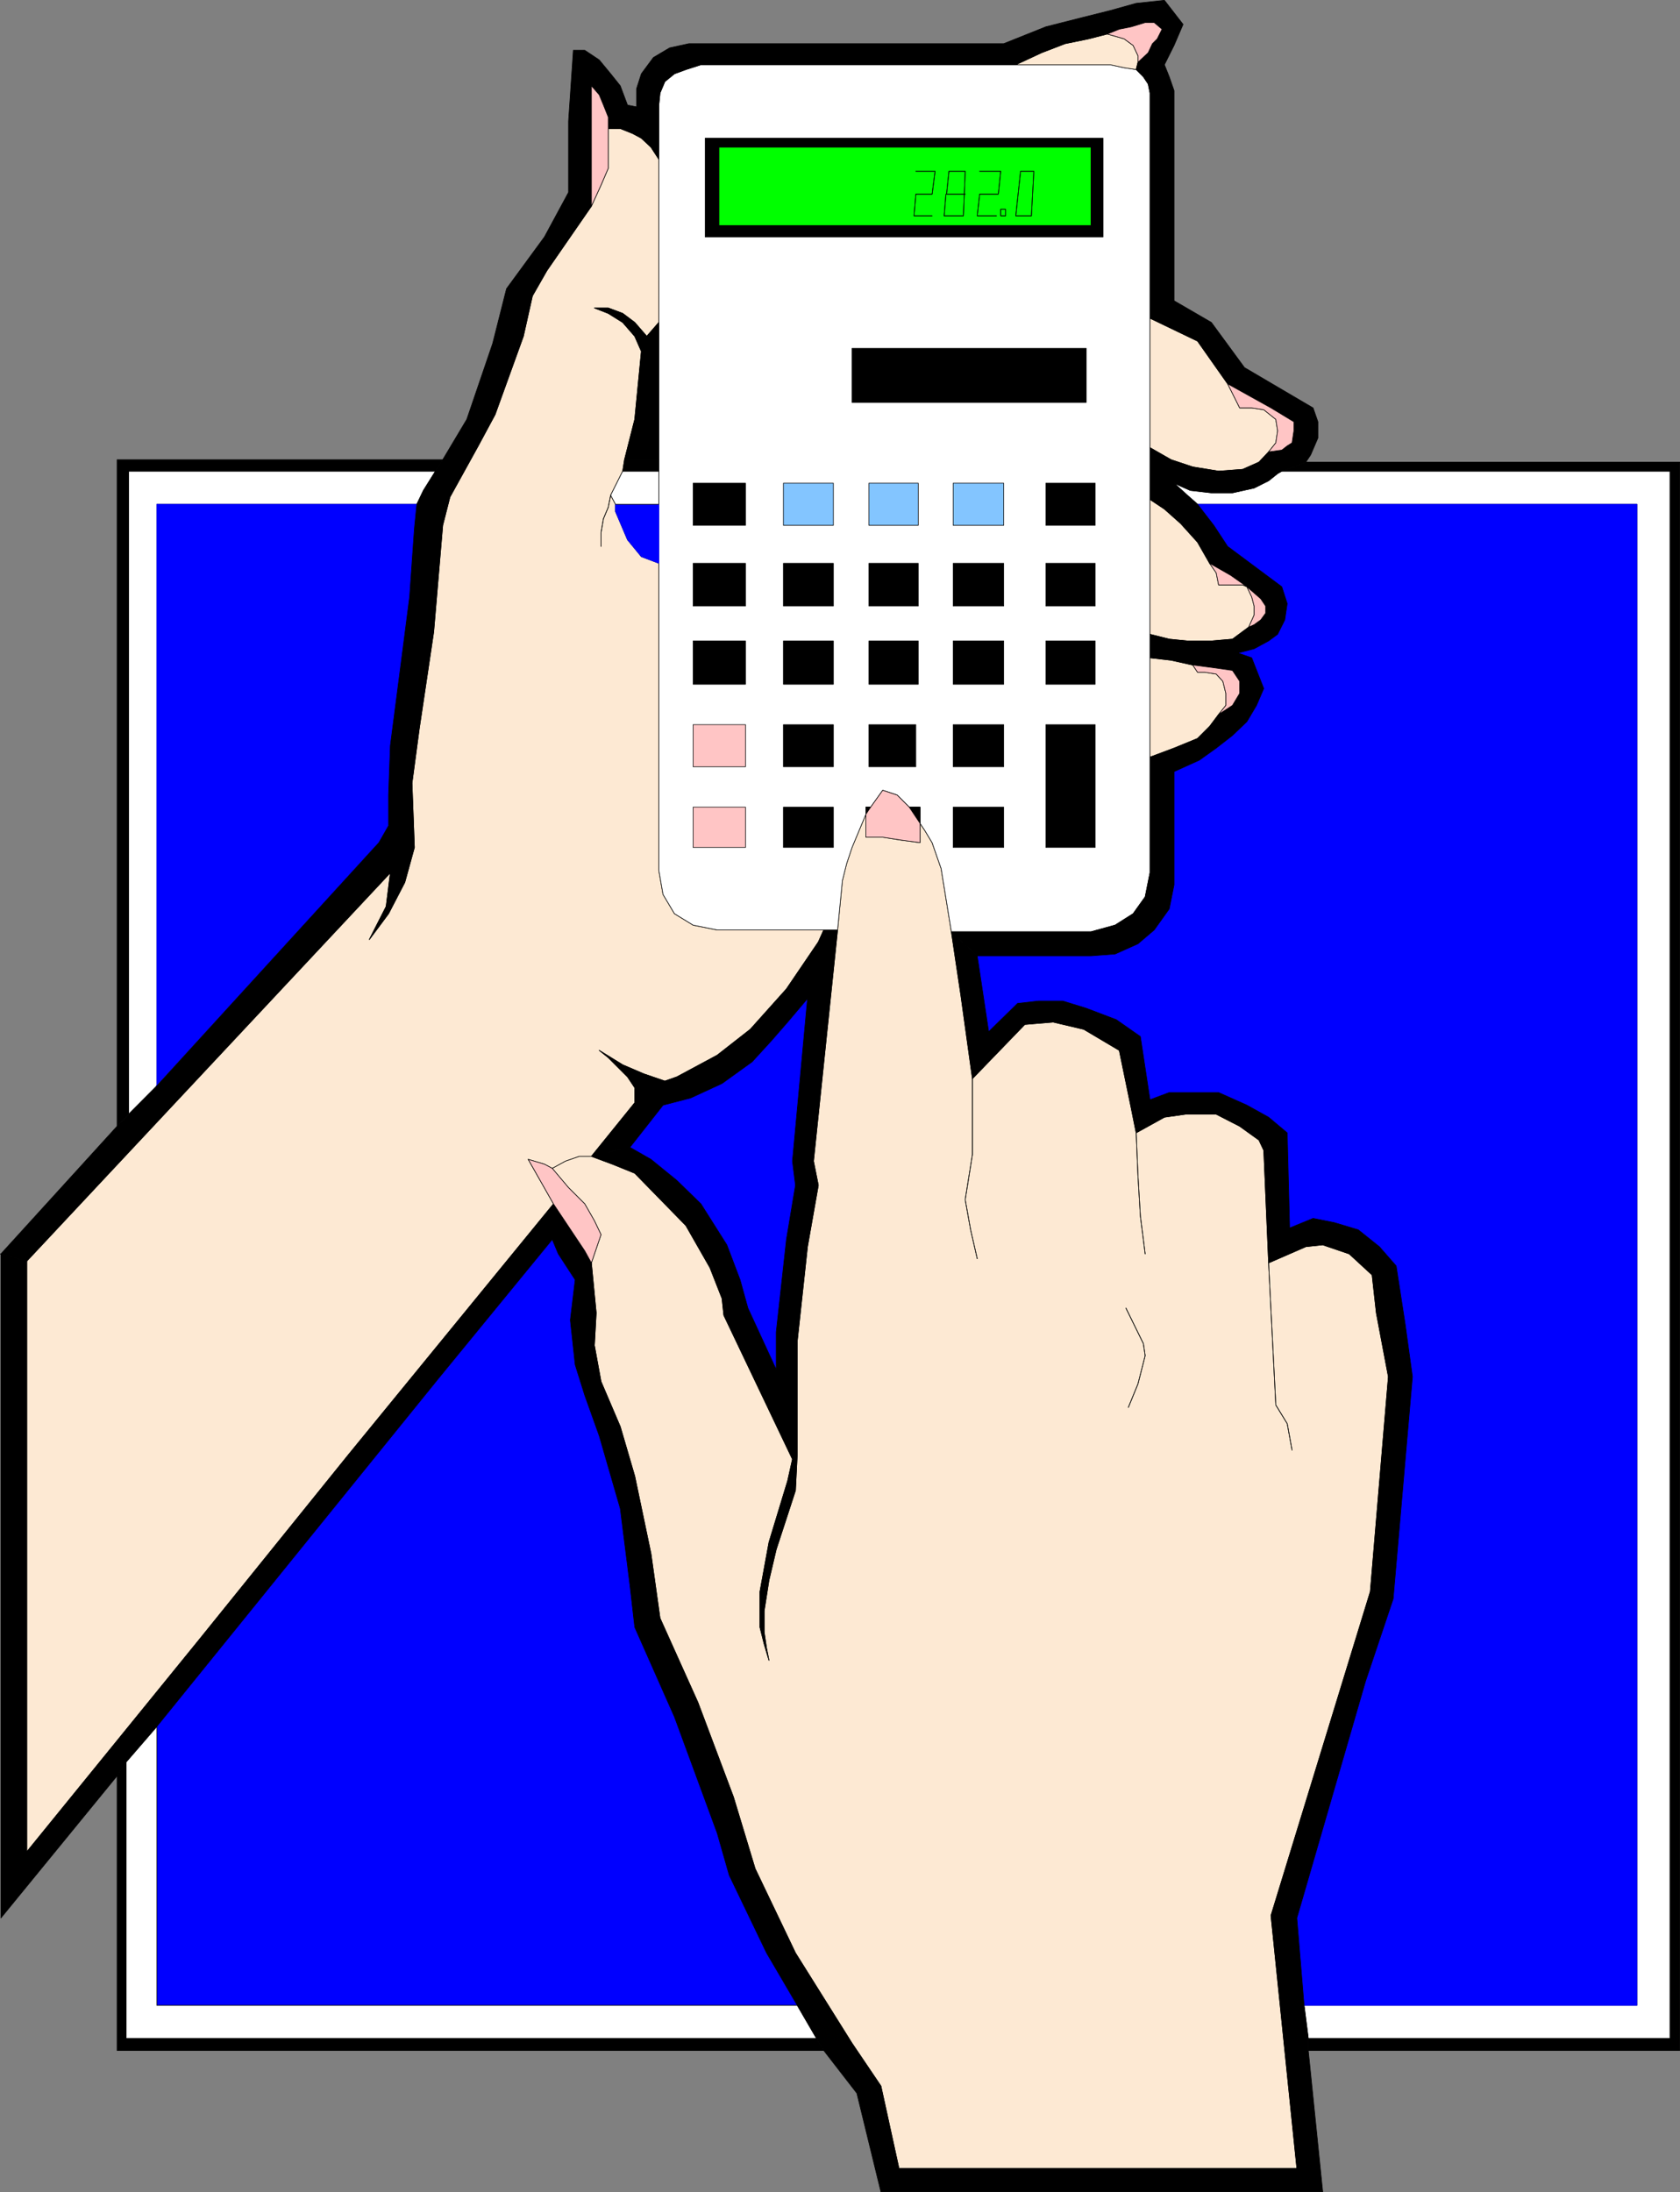 <?xml version="1.0" encoding="UTF-8" standalone="no"?>
<svg
   version="1.0"
   width="119.326mm"
   height="155.668mm"
   id="svg140"
   sodipodi:docname="Calculator 04.wmf"
   xmlns:inkscape="http://www.inkscape.org/namespaces/inkscape"
   xmlns:sodipodi="http://sodipodi.sourceforge.net/DTD/sodipodi-0.dtd"
   xmlns="http://www.w3.org/2000/svg"
   xmlns:svg="http://www.w3.org/2000/svg">
  <rect width="100%" height="100%" fill="#808080" stroke="none"/>
  <sodipodi:namedview
     id="namedview140"
     pagecolor="#ffffff"
     bordercolor="#000000"
     borderopacity="0.25"
     inkscape:showpageshadow="2"
     inkscape:pageopacity="0.0"
     inkscape:pagecheckerboard="0"
     inkscape:deskcolor="#d1d1d1"
     inkscape:document-units="mm" />
  <defs
     id="defs1">
    <pattern
       id="WMFhbasepattern"
       patternUnits="userSpaceOnUse"
       width="6"
       height="6"
       x="0"
       y="0" />
  </defs>
  <path
     style="fill:#fde9d3;fill-opacity:1;fill-rule:evenodd;stroke:none"
     d="m 158.761,310.336 11.634,-14.382 v -4.04 l -1.939,-2.909 -5.171,-5.171 -2.424,-1.939 6.302,3.878 5.656,2.424 5.656,1.939 3.232,-1.131 10.826,-5.817 8.887,-6.948 9.695,-10.827 8.564,-12.604 1.454,-3.232 h -28.601 l -6.464,-1.293 -5.009,-3.07 -3.07,-5.171 -1.131,-6.464 v -82.411 l -4.686,-1.778 -3.717,-4.525 -3.232,-7.595 v -1.939 l -1.293,-2.424 3.232,-6.464 0.485,-3.07 2.747,-10.827 1.777,-18.26 -1.777,-4.04 -3.232,-3.717 -3.878,-2.424 -3.717,-1.454 h 3.717 l 3.878,1.454 3.232,2.424 3.232,3.717 3.232,-3.717 V 42.741 l -2.101,-3.232 -2.585,-2.424 -2.424,-1.293 -3.232,-1.293 h -3.232 v 10.665 l -1.939,4.525 -2.585,5.656 -11.958,17.29 -3.878,6.787 -2.424,10.827 -7.595,21.007 -4.524,8.403 -7.595,13.735 -1.939,7.595 -2.424,28.602 -3.878,26.016 -1.939,14.543 0.646,17.29 -2.585,9.372 -4.363,8.403 -5.171,6.948 4.524,-8.888 1.131,-9.049 -97.6,104.226 v 158.521 l 46.376,-57.042 39.912,-49.447 55.102,-67.383 -6.787,-11.958 4.363,1.293 2.101,1.131 3.555,-1.939 3.717,-1.293 h 3.232 z"
     id="path1" />
  <path
     style="fill:none;stroke:#000000;stroke-width:0.162px;stroke-linecap:round;stroke-linejoin:round;stroke-miterlimit:4;stroke-dasharray:none;stroke-opacity:1"
     d="m 158.761,310.336 11.634,-14.382 v -4.04 l -1.939,-2.909 -5.171,-5.171 -2.424,-1.939 6.302,3.878 5.656,2.424 5.656,1.939 3.232,-1.131 10.826,-5.817 8.887,-6.948 9.695,-10.827 8.564,-12.604 1.454,-3.232 h -28.601 l -6.464,-1.293 -5.009,-3.07 -3.07,-5.171 -1.131,-6.464 v -82.411 l -4.686,-1.778 -3.717,-4.525 -3.232,-7.595 v -1.939 l -1.293,-2.424 3.232,-6.464 0.485,-3.07 2.747,-10.827 1.777,-18.26 -1.777,-4.04 -3.232,-3.717 -3.878,-2.424 -3.717,-1.454 h 3.717 l 3.878,1.454 3.232,2.424 3.232,3.717 3.232,-3.717 V 42.741 l -2.101,-3.232 -2.585,-2.424 -2.424,-1.293 -3.232,-1.293 h -3.232 v 10.665 l -1.939,4.525 -2.585,5.656 -11.958,17.29 -3.878,6.787 -2.424,10.827 -7.595,21.007 -4.524,8.403 -7.595,13.735 -1.939,7.595 -2.424,28.602 -3.878,26.016 -1.939,14.543 0.646,17.29 -2.585,9.372 -4.363,8.403 -5.171,6.948 4.524,-8.888 1.131,-9.049 -97.6,104.226 v 158.521 l 46.376,-57.042 39.912,-49.447 55.102,-67.383 -6.787,-11.958 4.363,1.293 2.101,1.131 3.555,-1.939 3.717,-1.293 h 3.232 v 0"
     id="path2" />
  <path
     style="fill:#ffffff;fill-opacity:1;fill-rule:evenodd;stroke:none"
     d="m 344.103,126.445 -1.131,0.646 -2.424,1.939 -3.878,1.939 -5.817,1.293 h -5.656 l -5.656,-0.646 -4.363,-1.939 3.555,3.232 2.747,2.424 H 439.44 V 538.179 H 350.082 l 1.131,8.888 h 97.115 V 126.445 Z"
     id="path3" />
  <path
     style="fill:none;stroke:#000000;stroke-width:0.162px;stroke-linecap:round;stroke-linejoin:round;stroke-miterlimit:4;stroke-dasharray:none;stroke-opacity:1"
     d="m 344.103,126.445 -1.131,0.646 -2.424,1.939 -3.878,1.939 -5.817,1.293 h -5.656 l -5.656,-0.646 -4.363,-1.939 3.555,3.232 2.747,2.424 H 439.44 V 538.179 H 350.082 l 1.131,8.888 h 97.115 V 126.445 H 344.103 v 0"
     id="path4" />
  <path
     style="fill:#0000ff;fill-opacity:1;fill-rule:evenodd;stroke:none"
     d="m 262.339,256.526 3.07,20.36 7.756,-7.595 5.656,-0.646 h 6.464 l 6.302,1.939 8.079,3.07 6.464,4.525 2.585,16.967 5.171,-1.939 h 13.25 l 7.595,3.393 5.817,3.232 5.009,4.201 0.646,25.531 6.302,-2.585 5.656,1.131 6.464,1.939 5.656,4.525 4.524,5.171 2.424,15.674 1.939,14.058 -5.171,59.627 -7.433,22.138 -18.421,63.505 1.939,23.431 h 89.359 V 135.333 H 321.481 l 4.363,5.656 3.717,5.656 14.543,10.827 1.454,4.525 -0.646,4.363 -1.939,3.878 -2.424,1.778 -3.878,2.101 -4.363,1.131 3.717,1.293 3.232,8.241 -1.939,4.525 -2.585,4.363 -3.878,3.717 -4.363,3.393 -4.524,3.232 -6.787,3.07 v 30.379 l -1.293,6.464 -4.04,5.656 -4.363,3.717 -6.14,2.747 -6.464,0.485 h -30.54 z"
     id="path5" />
  <path
     style="fill:none;stroke:#0000ff;stroke-width:0.162px;stroke-linecap:round;stroke-linejoin:round;stroke-miterlimit:4;stroke-dasharray:none;stroke-opacity:1"
     d="m 262.339,256.526 3.07,20.36 7.756,-7.595 5.656,-0.646 h 6.464 l 6.302,1.939 8.079,3.07 6.464,4.525 2.585,16.967 5.171,-1.939 h 13.25 l 7.595,3.393 5.817,3.232 5.009,4.201 0.646,25.531 6.302,-2.585 5.656,1.131 6.464,1.939 5.656,4.525 4.524,5.171 2.424,15.674 1.939,14.058 -5.171,59.627 -7.433,22.138 -18.421,63.505 1.939,23.431 h 89.359 V 135.333 H 321.481 l 4.363,5.656 3.717,5.656 14.543,10.827 1.454,4.525 -0.646,4.363 -1.939,3.878 -2.424,1.778 -3.878,2.101 -4.363,1.131 3.717,1.293 3.232,8.241 -1.939,4.525 -2.585,4.363 -3.878,3.717 -4.363,3.393 -4.524,3.232 -6.787,3.07 v 30.379 l -1.293,6.464 -4.04,5.656 -4.363,3.717 -6.14,2.747 -6.464,0.485 h -30.54 v 0"
     id="path6" />
  <path
     style="fill:#fde9d3;fill-opacity:1;fill-rule:evenodd;stroke:none"
     d="m 224.851,249.577 -6.464,62.051 1.293,6.464 -2.909,16.482 -2.747,25.37 v 30.541 l -0.485,9.534 -2.424,7.433 -2.747,8.403 -1.939,8.241 -1.293,8.241 v 5.656 l 0.646,4.363 0.646,3.232 -1.293,-4.363 -1.131,-4.525 v -9.534 l 2.424,-13.25 5.009,-16.482 1.293,-5.817 -18.421,-38.62 -0.485,-4.525 -3.232,-8.241 -3.232,-5.656 -3.232,-5.656 -13.735,-14.058 -5.979,-2.424 -5.656,-2.101 h -3.232 l -3.717,1.293 -3.555,1.939 4.363,5.171 4.363,4.363 2.585,4.525 1.777,3.717 -2.585,7.595 1.293,13.412 -0.485,8.726 1.777,9.695 5.171,12.119 3.878,13.25 4.363,20.845 2.424,17.29 10.18,22.623 9.534,25.37 5.817,19.229 10.826,22.623 15.189,24.239 7.756,11.473 4.848,22.138 h 106.81 l -6.948,-67.868 26.662,-86.936 4.848,-57.688 -3.232,-17.129 -1.131,-10.18 -6.14,-5.656 -7.11,-2.424 -4.524,0.485 -10.018,4.363 -1.293,-30.218 -1.293,-2.747 -5.171,-3.717 -6.302,-3.232 h -8.241 l -5.656,0.808 -7.595,4.201 -1.293,-6.464 -3.232,-15.674 -9.534,-5.656 -8.241,-1.939 -7.595,0.646 -14.058,14.543 -3.07,-22.138 -2.585,-17.29 -2.747,-16.967 -1.131,-3.232 -1.293,-3.717 -1.939,-3.232 -1.293,-1.939 v 5.171 l -4.848,-0.646 -5.171,-0.808 h -4.524 v -6.14 l -1.293,3.07 -2.424,5.817 -1.454,4.363 -1.131,4.525 -1.293,13.25 z"
     id="path7" />
  <path
     style="fill:none;stroke:#000000;stroke-width:0.162px;stroke-linecap:round;stroke-linejoin:round;stroke-miterlimit:4;stroke-dasharray:none;stroke-opacity:1"
     d="m 224.851,249.577 -6.464,62.051 1.293,6.464 -2.909,16.482 -2.747,25.37 v 30.541 l -0.485,9.534 -2.424,7.433 -2.747,8.403 -1.939,8.241 -1.293,8.241 v 5.656 l 0.646,4.363 0.646,3.232 -1.293,-4.363 -1.131,-4.525 v -9.534 l 2.424,-13.25 5.009,-16.482 1.293,-5.817 -18.421,-38.62 -0.485,-4.525 -3.232,-8.241 -3.232,-5.656 -3.232,-5.656 -13.735,-14.058 -5.979,-2.424 -5.656,-2.101 h -3.232 l -3.717,1.293 -3.555,1.939 4.363,5.171 4.363,4.363 2.585,4.525 1.777,3.717 -2.585,7.595 1.293,13.412 -0.485,8.726 1.777,9.695 5.171,12.119 3.878,13.25 4.363,20.845 2.424,17.29 10.18,22.623 9.534,25.37 5.817,19.229 10.826,22.623 15.189,24.239 7.756,11.473 4.848,22.138 h 106.81 l -6.948,-67.868 26.662,-86.936 4.848,-57.688 -3.232,-17.129 -1.131,-10.18 -6.14,-5.656 -7.11,-2.424 -4.524,0.485 -10.018,4.363 -1.293,-30.218 -1.293,-2.747 -5.171,-3.717 -6.302,-3.232 h -8.241 l -5.656,0.808 -7.595,4.201 -1.293,-6.464 -3.232,-15.674 -9.534,-5.656 -8.241,-1.939 -7.595,0.646 -14.058,14.543 -3.07,-22.138 -2.585,-17.29 -2.747,-16.967 -1.131,-3.232 -1.293,-3.717 -1.939,-3.232 -1.293,-1.939 v 5.171 l -4.848,-0.646 -5.171,-0.808 h -4.524 v -6.14 l -1.293,3.07 -2.424,5.817 -1.454,4.363 -1.131,4.525 -1.293,13.25 v 0"
     id="path8" />
  <path
     style="fill:#ffffff;fill-opacity:1;fill-rule:evenodd;stroke:none"
     d="m 224.851,249.577 1.293,-13.25 1.131,-4.525 1.454,-4.363 2.424,-5.817 1.293,-3.07 v -1.939 h 1.293 l 3.232,-4.525 3.878,1.293 3.232,3.232 h 2.909 v 4.363 l 1.293,1.939 1.939,3.232 1.293,3.717 1.131,3.232 2.747,16.967 h 37.489 l 6.464,-1.778 4.848,-3.07 3.232,-4.525 1.293,-6.464 V 24.966 l -0.485,-2.424 -1.293,-1.939 -1.939,-1.939 -3.232,-0.485 -3.717,-0.808 H 188.17 l -4.04,1.293 -3.07,1.131 -2.585,2.101 -1.293,3.07 -0.323,3.232 V 233.58 l 1.131,6.464 3.07,5.171 5.009,3.07 6.464,1.293 h 32.318 z"
     id="path9" />
  <path
     style="fill:none;stroke:#000000;stroke-width:0.162px;stroke-linecap:round;stroke-linejoin:round;stroke-miterlimit:4;stroke-dasharray:none;stroke-opacity:1"
     d="m 224.851,249.577 1.293,-13.25 1.131,-4.525 1.454,-4.363 2.424,-5.817 1.293,-3.07 v -1.939 h 1.293 l 3.232,-4.525 3.878,1.293 3.232,3.232 h 2.909 v 4.363 l 1.293,1.939 1.939,3.232 1.293,3.717 1.131,3.232 2.747,16.967 h 37.489 l 6.464,-1.778 4.848,-3.07 3.232,-4.525 1.293,-6.464 V 24.966 l -0.485,-2.424 -1.293,-1.939 -1.939,-1.939 -3.232,-0.485 -3.717,-0.808 H 188.17 l -4.04,1.293 -3.07,1.131 -2.585,2.101 -1.293,3.07 -0.323,3.232 V 233.58 l 1.131,6.464 3.07,5.171 5.009,3.07 6.464,1.293 h 32.318 v 0"
     id="path10" />
  <path
     style="fill:#0000ff;fill-opacity:1;fill-rule:evenodd;stroke:none"
     d="m 41.932,463.363 0.162,74.817 H 214.024 l -8.241,-14.058 -10.018,-20.845 -3.232,-11.311 -11.473,-31.187 -10.665,-24.077 -1.293,-11.311 -2.585,-20.522 -5.656,-19.553 -3.878,-10.827 -2.585,-8.241 -1.293,-11.958 1.293,-10.827 -4.524,-6.948 -1.616,-3.878 -30.702,37.489 -75.462,93.238 v 0 z"
     id="path11" />
  <path
     style="fill:none;stroke:#0000ff;stroke-width:0.162px;stroke-linecap:round;stroke-linejoin:round;stroke-miterlimit:4;stroke-dasharray:none;stroke-opacity:1"
     d="m 41.932,463.363 0.162,74.817 H 214.024 l -8.241,-14.058 -10.018,-20.845 -3.232,-11.311 -11.473,-31.187 -10.665,-24.077 -1.293,-11.311 -2.585,-20.522 -5.656,-19.553 -3.878,-10.827 -2.585,-8.241 -1.293,-11.958 1.293,-10.827 -4.524,-6.948 -1.616,-3.878 -30.702,37.489 -75.462,93.238 v 0"
     id="path12" />
  <path
     style="fill:#ffffff;fill-opacity:1;fill-rule:evenodd;stroke:none"
     d="m 219.195,547.067 -5.171,-8.888 H 42.094 v -74.817 l -8.241,9.534 v 74.17 H 219.195 Z"
     id="path13" />
  <path
     style="fill:none;stroke:#000000;stroke-width:0.162px;stroke-linecap:round;stroke-linejoin:round;stroke-miterlimit:4;stroke-dasharray:none;stroke-opacity:1"
     d="m 219.195,547.067 -5.171,-8.888 H 42.094 v -74.817 l -8.241,9.534 v 74.17 H 219.195 v 0"
     id="path14" />
  <path
     style="fill:#ffffff;fill-opacity:1;fill-rule:evenodd;stroke:none"
     d="m 34.499,299.024 7.595,-7.595 V 135.333 h 69.806 l 1.777,-3.717 3.232,-5.171 H 34.499 Z"
     id="path15" />
  <path
     style="fill:none;stroke:#000000;stroke-width:0.162px;stroke-linecap:round;stroke-linejoin:round;stroke-miterlimit:4;stroke-dasharray:none;stroke-opacity:1"
     d="m 34.499,299.024 7.595,-7.595 V 135.333 h 69.806 l 1.777,-3.717 3.232,-5.171 H 34.499 v 172.579 0"
     id="path16" />
  <path
     style="fill:#0000ff;fill-opacity:1;fill-rule:evenodd;stroke:none"
     d="m 41.932,291.43 59.788,-65.283 2.585,-4.525 v -8.241 l 0.485,-13.25 3.232,-24.885 1.939,-15.028 1.293,-18.421 0.646,-6.464 H 42.094 v 156.097 0 z"
     id="path17" />
  <path
     style="fill:none;stroke:#0000ff;stroke-width:0.162px;stroke-linecap:round;stroke-linejoin:round;stroke-miterlimit:4;stroke-dasharray:none;stroke-opacity:1"
     d="m 41.932,291.43 59.788,-65.283 2.585,-4.525 v -8.241 l 0.485,-13.25 3.232,-24.885 1.939,-15.028 1.293,-18.421 0.646,-6.464 H 42.094 v 156.097 0"
     id="path18" />
  <path
     style="fill:#0000ff;fill-opacity:1;fill-rule:evenodd;stroke:none"
     d="m 168.941,307.912 9.049,-11.311 7.433,-1.939 8.403,-3.878 8.079,-5.817 5.171,-5.656 4.363,-5.009 5.332,-6.302 -4.04,43.63 0.808,6.464 -2.424,14.543 -2.747,24.885 v 10.019 l -7.595,-16.482 -2.101,-7.595 -3.555,-9.372 -6.948,-10.988 -6.464,-6.302 -6.948,-5.656 -5.656,-3.232 v 0 z"
     id="path19" />
  <path
     style="fill:none;stroke:#0000ff;stroke-width:0.162px;stroke-linecap:round;stroke-linejoin:round;stroke-miterlimit:4;stroke-dasharray:none;stroke-opacity:1"
     d="m 168.941,307.912 9.049,-11.311 7.433,-1.939 8.403,-3.878 8.079,-5.817 5.171,-5.656 4.363,-5.009 5.332,-6.302 -4.04,43.63 0.808,6.464 -2.424,14.543 -2.747,24.885 v 10.019 l -7.595,-16.482 -2.101,-7.595 -3.555,-9.372 -6.948,-10.988 -6.464,-6.302 -6.948,-5.656 -5.656,-3.232 v 0"
     id="path20" />
  <path
     style="fill:#fde9d3;fill-opacity:1;fill-rule:evenodd;stroke:none"
     d="M 329.56,103.014 321.481,91.541 308.715,85.401 v 34.742 l 5.656,3.232 5.817,1.939 6.948,1.131 6.464,-0.485 4.363,-1.939 2.585,-2.747 1.939,-2.424 0.485,-3.232 -0.485,-3.07 -3.232,-2.585 -3.232,-0.485 h -3.232 l -3.232,-6.464 z"
     id="path21" />
  <path
     style="fill:none;stroke:#000000;stroke-width:0.162px;stroke-linecap:round;stroke-linejoin:round;stroke-miterlimit:4;stroke-dasharray:none;stroke-opacity:1"
     d="M 329.56,103.014 321.481,91.541 308.715,85.401 v 34.742 l 5.656,3.232 5.817,1.939 6.948,1.131 6.464,-0.485 4.363,-1.939 2.585,-2.747 1.939,-2.424 0.485,-3.232 -0.485,-3.07 -3.232,-2.585 -3.232,-0.485 h -3.232 l -3.232,-6.464 v 0"
     id="path22" />
  <path
     style="fill:#fde9d3;fill-opacity:1;fill-rule:evenodd;stroke:none"
     d="m 308.715,170.236 5.171,1.293 4.848,0.485 h 6.464 l 5.656,-0.485 4.363,-3.232 1.454,-3.232 v -2.424 l -0.646,-2.424 -1.293,-2.747 -1.131,-0.485 h -6.464 l -0.646,-3.232 -1.777,-2.585 -3.232,-5.656 -4.524,-5.009 -4.363,-3.878 -3.878,-2.585 z"
     id="path23" />
  <path
     style="fill:none;stroke:#000000;stroke-width:0.162px;stroke-linecap:round;stroke-linejoin:round;stroke-miterlimit:4;stroke-dasharray:none;stroke-opacity:1"
     d="m 308.715,170.236 5.171,1.293 4.848,0.485 h 6.464 l 5.656,-0.485 4.363,-3.232 1.454,-3.232 v -2.424 l -0.646,-2.424 -1.293,-2.747 -1.131,-0.485 h -6.464 l -0.646,-3.232 -1.777,-2.585 -3.232,-5.656 -4.524,-5.009 -4.363,-3.878 -3.878,-2.585 v 36.196 0"
     id="path24" />
  <path
     style="fill:#fde9d3;fill-opacity:1;fill-rule:evenodd;stroke:none"
     d="m 304.999,18.664 0.485,-1.939 v -1.778 l -1.293,-2.747 -2.424,-1.778 -4.524,-1.293 -5.009,1.293 -6.302,1.293 -6.302,2.424 -6.948,3.232 h 25.369 l 3.717,0.808 3.232,0.485 z"
     id="path25" />
  <path
     style="fill:none;stroke:#000000;stroke-width:0.162px;stroke-linecap:round;stroke-linejoin:round;stroke-miterlimit:4;stroke-dasharray:none;stroke-opacity:1"
     d="m 304.999,18.664 0.485,-1.939 v -1.778 l -1.293,-2.747 -2.424,-1.778 -4.524,-1.293 -5.009,1.293 -6.302,1.293 -6.302,2.424 -6.948,3.232 h 25.369 l 3.717,0.808 3.232,0.485 v 0"
     id="path26" />
  <path
     style="fill:#fde9d3;fill-opacity:1;fill-rule:evenodd;stroke:none"
     d="m 308.715,203.201 6.464,-2.424 6.302,-2.585 3.232,-3.232 2.424,-3.232 1.939,-2.424 v -3.232 l -0.808,-3.232 -1.777,-1.939 -3.07,-0.485 h -1.939 l -1.293,-1.939 -5.817,-1.293 -5.656,-0.646 v 26.663 z"
     id="path27" />
  <path
     style="fill:none;stroke:#000000;stroke-width:0.162px;stroke-linecap:round;stroke-linejoin:round;stroke-miterlimit:4;stroke-dasharray:none;stroke-opacity:1"
     d="m 308.715,203.201 6.464,-2.424 6.302,-2.585 3.232,-3.232 2.424,-3.232 1.939,-2.424 v -3.232 l -0.808,-3.232 -1.777,-1.939 -3.07,-0.485 h -1.939 l -1.293,-1.939 -5.817,-1.293 -5.656,-0.646 v 26.663 0"
     id="path28" />
  <path
     style="fill:#0000ff;fill-opacity:1;fill-rule:evenodd;stroke:none"
     d="m 176.859,151.168 v -15.836 h -11.634 v 1.939 l 3.232,7.595 3.717,4.525 z"
     id="path29" />
  <path
     style="fill:none;stroke:#0000ff;stroke-width:0.162px;stroke-linecap:round;stroke-linejoin:round;stroke-miterlimit:4;stroke-dasharray:none;stroke-opacity:1"
     d="m 176.859,151.168 v -15.836 h -11.634 v 1.939 l 3.232,7.595 3.717,4.525 4.686,1.778 v 0"
     id="path30" />
  <path
     style="fill:#ffffff;fill-opacity:1;fill-rule:evenodd;stroke:none"
     d="m 165.224,135.333 h 11.634 v -8.888 h -9.695 l -3.232,6.464 z"
     id="path31" />
  <path
     style="fill:none;stroke:#000000;stroke-width:0.162px;stroke-linecap:round;stroke-linejoin:round;stroke-miterlimit:4;stroke-dasharray:none;stroke-opacity:1"
     d="m 165.224,135.333 h 11.634 v -8.888 h -9.695 l -3.232,6.464 1.293,2.424 v 0"
     id="path32" />
  <path
     style="fill:#000000;fill-opacity:1;fill-rule:evenodd;stroke:none"
     d="m 350.567,124.021 -3.232,1.293 -3.232,1.131 h 104.225 v 420.622 h -97.115 v 3.232 h 99.7 V 124.021 H 350.567 Z"
     id="path33" />
  <path
     style="fill:none;stroke:#000000;stroke-width:0.162px;stroke-linecap:round;stroke-linejoin:round;stroke-miterlimit:4;stroke-dasharray:none;stroke-opacity:1"
     d="m 350.567,124.021 -3.232,1.293 -3.232,1.131 h 104.225 v 420.622 h -97.115 v 3.232 h 99.7 V 124.021 H 350.567 v 0"
     id="path34" />
  <path
     style="fill:#000000;fill-opacity:1;fill-rule:evenodd;stroke:none"
     d="m 221.134,550.299 8.887,11.473 6.464,26.501 h 118.606 l -3.878,-37.974 v -3.232 l -1.131,-8.888 -1.939,-23.431 18.421,-63.505 7.433,-22.138 5.171,-59.627 -1.939,-14.058 -2.424,-15.674 -4.524,-5.171 -5.656,-4.525 -6.464,-1.939 -5.656,-1.131 -6.302,2.585 -0.646,-25.531 -5.009,-4.201 -5.817,-3.232 -7.595,-3.393 h -13.25 l -5.171,1.939 -2.585,-16.967 -6.464,-4.525 -8.079,-3.07 -6.302,-1.939 h -6.464 l -5.656,0.646 -7.756,7.595 -3.07,-20.36 -6.948,-6.464 2.585,17.29 3.07,22.138 14.058,-14.543 7.595,-0.646 8.241,1.939 9.534,5.656 3.232,15.674 1.293,6.464 7.595,-4.201 5.656,-0.808 h 8.241 l 6.302,3.232 5.171,3.717 1.293,2.747 1.293,30.218 10.018,-4.363 4.524,-0.485 7.11,2.424 6.14,5.656 1.131,10.18 3.232,17.129 -4.848,57.688 -26.662,86.936 6.948,67.868 H 241.333 l -4.848,-22.138 -7.756,-11.473 -15.189,-24.239 -10.826,-22.623 -5.817,-19.229 -9.534,-25.37 -10.18,-22.623 -2.424,-17.29 -4.363,-20.845 -3.878,-13.25 -5.171,-12.119 -1.777,-9.695 0.485,-8.726 -1.293,-13.412 -1.777,-3.232 -8.403,-12.604 -55.102,67.383 -39.912,49.447 -46.376,57.042 V 338.453 L 0.242,336.514 v 178.235 L 31.429,476.613 l 2.424,-3.717 8.241,-9.534 75.462,-93.238 30.702,-37.489 1.616,3.878 4.524,6.948 -1.293,10.827 1.293,11.958 2.585,8.241 3.878,10.827 5.656,19.553 2.585,20.522 1.293,11.311 10.665,24.077 11.473,31.187 3.232,11.311 10.018,20.845 8.241,14.058 5.171,8.888 1.939,3.232 z"
     id="path35" />
  <path
     style="fill:none;stroke:#000000;stroke-width:0.162px;stroke-linecap:round;stroke-linejoin:round;stroke-miterlimit:4;stroke-dasharray:none;stroke-opacity:1"
     d="m 221.134,550.299 8.887,11.473 6.464,26.501 h 118.606 l -3.878,-37.974 v -3.232 l -1.131,-8.888 -1.939,-23.431 18.421,-63.505 7.433,-22.138 5.171,-59.627 -1.939,-14.058 -2.424,-15.674 -4.524,-5.171 -5.656,-4.525 -6.464,-1.939 -5.656,-1.131 -6.302,2.585 -0.646,-25.531 -5.009,-4.201 -5.817,-3.232 -7.595,-3.393 h -13.25 l -5.171,1.939 -2.585,-16.967 -6.464,-4.525 -8.079,-3.07 -6.302,-1.939 h -6.464 l -5.656,0.646 -7.756,7.595 -3.07,-20.36 -6.948,-6.464 2.585,17.29 3.07,22.138 14.058,-14.543 7.595,-0.646 8.241,1.939 9.534,5.656 3.232,15.674 1.293,6.464 7.595,-4.201 5.656,-0.808 h 8.241 l 6.302,3.232 5.171,3.717 1.293,2.747 1.293,30.218 10.018,-4.363 4.524,-0.485 7.11,2.424 6.14,5.656 1.131,10.18 3.232,17.129 -4.848,57.688 -26.662,86.936 6.948,67.868 H 241.333 l -4.848,-22.138 -7.756,-11.473 -15.189,-24.239 -10.826,-22.623 -5.817,-19.229 -9.534,-25.37 -10.18,-22.623 -2.424,-17.29 -4.363,-20.845 -3.878,-13.25 -5.171,-12.119 -1.777,-9.695 0.485,-8.726 -1.293,-13.412 -1.777,-3.232 -8.403,-12.604 -55.102,67.383 -39.912,49.447 -46.376,57.042 V 338.453 L 0.242,336.514 v 178.235 L 31.429,476.613 l 2.424,-3.717 8.241,-9.534 75.462,-93.238 30.702,-37.489 1.616,3.878 4.524,6.948 -1.293,10.827 1.293,11.958 2.585,8.241 3.878,10.827 5.656,19.553 2.585,20.522 1.293,11.311 10.665,24.077 11.473,31.187 3.232,11.311 10.018,20.845 8.241,14.058 5.171,8.888 1.939,3.232 v 0"
     id="path36" />
  <path
     style="fill:#000000;fill-opacity:1;fill-rule:evenodd;stroke:none"
     d="m 0.081,336.514 7.11,1.939 97.6,-104.226 -1.131,9.049 -4.524,8.888 5.171,-6.948 4.363,-8.403 2.585,-9.372 -0.646,-17.29 1.939,-14.543 3.878,-26.016 2.424,-28.602 1.939,-7.595 7.595,-13.735 4.524,-8.403 7.595,-21.007 2.424,-10.827 3.878,-6.787 11.958,-17.29 V 23.027 l 2.101,2.424 1.131,2.747 1.293,3.232 v 3.07 h 3.232 l 3.232,1.293 2.424,1.293 2.585,2.424 2.101,3.232 v -14.543 l 0.323,-3.232 1.293,-3.07 2.585,-2.101 3.07,-1.131 4.04,-1.293 h 84.511 l 6.948,-3.232 6.302,-2.424 6.302,-1.293 5.009,-1.293 3.232,-1.293 3.232,-0.646 3.717,-1.131 h 2.424 l 2.101,1.778 -1.293,2.585 -1.293,1.293 -1.131,2.424 -2.747,2.585 -0.485,1.939 1.939,1.939 1.293,1.939 0.485,2.424 v 60.435 l 12.765,6.14 8.079,11.473 11.634,6.464 6.14,3.717 v 2.424 l -0.485,3.232 -1.293,0.808 -1.454,1.131 -3.555,0.485 -2.585,2.747 -4.363,1.939 -6.464,0.485 -6.948,-1.131 -5.817,-1.939 -5.656,-3.232 v 13.897 l 3.878,2.585 4.363,3.878 4.524,5.009 3.232,5.656 5.656,3.232 4.363,3.07 3.717,3.232 1.293,1.939 v 1.939 l -1.293,1.778 -1.777,1.293 -1.454,0.646 -4.363,3.232 -5.656,0.485 h -6.464 l -4.848,-0.485 -5.171,-1.293 v 6.302 l 5.656,0.646 5.817,1.293 5.009,0.646 5.656,0.808 1.939,2.909 v 3.232 l -1.939,3.232 -3.717,2.424 -2.424,3.232 -3.232,3.232 -6.302,2.585 -6.464,2.424 v 31.025 l -1.293,6.464 -3.232,4.525 -4.848,3.07 -6.464,1.778 h -37.489 l 6.948,6.464 h 30.54 l 6.464,-0.485 6.14,-2.747 4.363,-3.717 4.04,-5.656 1.293,-6.464 v -30.379 l 6.787,-3.07 4.524,-3.232 4.363,-3.393 3.878,-3.717 2.585,-4.363 1.939,-4.525 -3.232,-8.241 -3.717,-1.293 4.363,-1.131 3.878,-2.101 2.424,-1.778 1.939,-3.878 0.646,-4.363 -1.454,-4.525 -14.543,-10.827 -3.717,-5.656 -4.363,-5.656 -2.747,-2.424 -3.555,-3.232 4.363,1.939 5.656,0.646 h 5.656 l 5.817,-1.293 3.878,-1.939 2.424,-1.939 1.131,-0.646 3.232,-1.131 3.232,-1.293 1.293,-1.939 1.939,-4.525 v -4.363 l -1.293,-3.717 -18.421,-10.827 -8.887,-12.119 -10.018,-5.817 v -56.395 l -1.293,-3.717 -1.293,-3.232 2.585,-5.171 2.424,-5.656 -5.009,-6.464 -7.595,0.808 -6.948,1.939 -7.11,1.778 -10.18,2.585 -11.311,4.525 h -84.511 l -5.171,1.131 -4.363,2.585 -3.232,4.363 -1.293,4.04 v 4.848 l -2.424,-0.485 -1.939,-5.171 -2.585,-3.232 -3.07,-3.717 -3.878,-2.585 h -3.07 l -1.293,19.068 v 19.068 l -6.464,11.958 -10.18,13.897 -3.717,14.705 -6.948,20.36 -6.464,10.827 -1.939,3.07 -3.232,5.171 -1.777,3.717 -0.646,6.464 -1.293,18.421 -1.939,15.028 -3.232,24.885 -0.485,13.25 v 8.241 l -2.585,4.525 L 42.094,291.43 31.429,302.256 0.242,336.514 v 0 z"
     id="path37" />
  <path
     style="fill:none;stroke:#000000;stroke-width:0.162px;stroke-linecap:round;stroke-linejoin:round;stroke-miterlimit:4;stroke-dasharray:none;stroke-opacity:1"
     d="m 0.081,336.514 7.11,1.939 97.6,-104.226 -1.131,9.049 -4.524,8.888 5.171,-6.948 4.363,-8.403 2.585,-9.372 -0.646,-17.29 1.939,-14.543 3.878,-26.016 2.424,-28.602 1.939,-7.595 7.595,-13.735 4.524,-8.403 7.595,-21.007 2.424,-10.827 3.878,-6.787 11.958,-17.29 V 23.027 l 2.101,2.424 1.131,2.747 1.293,3.232 v 3.07 h 3.232 l 3.232,1.293 2.424,1.293 2.585,2.424 2.101,3.232 v -14.543 l 0.323,-3.232 1.293,-3.07 2.585,-2.101 3.07,-1.131 4.04,-1.293 h 84.511 l 6.948,-3.232 6.302,-2.424 6.302,-1.293 5.009,-1.293 3.232,-1.293 3.232,-0.646 3.717,-1.131 h 2.424 l 2.101,1.778 -1.293,2.585 -1.293,1.293 -1.131,2.424 -2.747,2.585 -0.485,1.939 1.939,1.939 1.293,1.939 0.485,2.424 v 60.435 l 12.765,6.14 8.079,11.473 11.634,6.464 6.14,3.717 v 2.424 l -0.485,3.232 -1.293,0.808 -1.454,1.131 -3.555,0.485 -2.585,2.747 -4.363,1.939 -6.464,0.485 -6.948,-1.131 -5.817,-1.939 -5.656,-3.232 v 13.897 l 3.878,2.585 4.363,3.878 4.524,5.009 3.232,5.656 5.656,3.232 4.363,3.07 3.717,3.232 1.293,1.939 v 1.939 l -1.293,1.778 -1.777,1.293 -1.454,0.646 -4.363,3.232 -5.656,0.485 h -6.464 l -4.848,-0.485 -5.171,-1.293 v 6.302 l 5.656,0.646 5.817,1.293 5.009,0.646 5.656,0.808 1.939,2.909 v 3.232 l -1.939,3.232 -3.717,2.424 -2.424,3.232 -3.232,3.232 -6.302,2.585 -6.464,2.424 v 31.025 l -1.293,6.464 -3.232,4.525 -4.848,3.07 -6.464,1.778 h -37.489 l 6.948,6.464 h 30.54 l 6.464,-0.485 6.14,-2.747 4.363,-3.717 4.04,-5.656 1.293,-6.464 v -30.379 l 6.787,-3.07 4.524,-3.232 4.363,-3.393 3.878,-3.717 2.585,-4.363 1.939,-4.525 -3.232,-8.241 -3.717,-1.293 4.363,-1.131 3.878,-2.101 2.424,-1.778 1.939,-3.878 0.646,-4.363 -1.454,-4.525 -14.543,-10.827 -3.717,-5.656 -4.363,-5.656 -2.747,-2.424 -3.555,-3.232 4.363,1.939 5.656,0.646 h 5.656 l 5.817,-1.293 3.878,-1.939 2.424,-1.939 1.131,-0.646 3.232,-1.131 3.232,-1.293 1.293,-1.939 1.939,-4.525 v -4.363 l -1.293,-3.717 -18.421,-10.827 -8.887,-12.119 -10.018,-5.817 v -56.395 l -1.293,-3.717 -1.293,-3.232 2.585,-5.171 2.424,-5.656 -5.009,-6.464 -7.595,0.808 -6.948,1.939 -7.11,1.778 -10.18,2.585 -11.311,4.525 h -84.511 l -5.171,1.131 -4.363,2.585 -3.232,4.363 -1.293,4.04 v 4.848 l -2.424,-0.485 -1.939,-5.171 -2.585,-3.232 -3.07,-3.717 -3.878,-2.585 h -3.07 l -1.293,19.068 v 19.068 l -6.464,11.958 -10.18,13.897 -3.717,14.705 -6.948,20.36 -6.464,10.827 -1.939,3.07 -3.232,5.171 -1.777,3.717 -0.646,6.464 -1.293,18.421 -1.939,15.028 -3.232,24.885 -0.485,13.25 v 8.241 l -2.585,4.525 L 42.094,291.43 31.429,302.256 0.242,336.514 v 0"
     id="path38" />
  <path
     style="fill:#000000;fill-opacity:1;fill-rule:evenodd;stroke:none"
     d="m 221.134,249.577 -1.454,3.232 -8.564,12.604 -9.695,10.827 -8.887,6.948 -10.826,5.817 -3.232,1.131 -5.656,-1.939 -5.656,-2.424 -6.302,-3.878 2.424,1.939 5.171,5.171 1.939,2.909 v 4.04 l -11.634,14.382 10.342,-2.424 8.887,-11.311 7.433,-1.939 8.403,-3.878 8.079,-5.817 5.171,-5.656 4.363,-5.009 5.332,-6.302 -4.04,43.63 0.808,6.464 -2.424,14.543 -2.747,24.885 v 10.019 l -7.595,-16.482 -2.101,-7.595 -3.555,-9.372 -6.948,-10.988 -6.464,-6.302 -6.948,-5.656 -5.656,-3.232 -10.342,2.424 5.656,2.101 5.979,2.424 13.735,14.058 3.232,5.656 3.232,5.656 3.232,8.241 0.485,4.525 18.421,38.62 -1.293,5.817 -5.009,16.482 -2.424,13.25 v 9.534 l 1.131,4.525 1.293,4.363 -0.646,-3.232 -0.646,-4.363 v -5.656 l 1.293,-8.241 1.939,-8.241 2.747,-8.403 2.424,-7.433 0.485,-9.534 v -30.541 l 2.747,-25.37 2.909,-16.482 -1.293,-6.464 6.464,-62.051 h -3.717 z"
     id="path39" />
  <path
     style="fill:none;stroke:#000000;stroke-width:0.162px;stroke-linecap:round;stroke-linejoin:round;stroke-miterlimit:4;stroke-dasharray:none;stroke-opacity:1"
     d="m 221.134,249.577 -1.454,3.232 -8.564,12.604 -9.695,10.827 -8.887,6.948 -10.826,5.817 -3.232,1.131 -5.656,-1.939 -5.656,-2.424 -6.302,-3.878 2.424,1.939 5.171,5.171 1.939,2.909 v 4.04 l -11.634,14.382 10.342,-2.424 8.887,-11.311 7.433,-1.939 8.403,-3.878 8.079,-5.817 5.171,-5.656 4.363,-5.009 5.332,-6.302 -4.04,43.63 0.808,6.464 -2.424,14.543 -2.747,24.885 v 10.019 l -7.595,-16.482 -2.101,-7.595 -3.555,-9.372 -6.948,-10.988 -6.464,-6.302 -6.948,-5.656 -5.656,-3.232 -10.342,2.424 5.656,2.101 5.979,2.424 13.735,14.058 3.232,5.656 3.232,5.656 3.232,8.241 0.485,4.525 18.421,38.62 -1.293,5.817 -5.009,16.482 -2.424,13.25 v 9.534 l 1.131,4.525 1.293,4.363 -0.646,-3.232 -0.646,-4.363 v -5.656 l 1.293,-8.241 1.939,-8.241 2.747,-8.403 2.424,-7.433 0.485,-9.534 v -30.541 l 2.747,-25.37 2.909,-16.482 -1.293,-6.464 6.464,-62.051 h -3.717 v 0"
     id="path40" />
  <path
     style="fill:#000000;fill-opacity:1;fill-rule:evenodd;stroke:none"
     d="m 221.134,550.299 -1.939,-3.232 H 33.853 V 472.896 L 31.429,476.613 v 73.686 h 189.705 z"
     id="path41" />
  <path
     style="fill:none;stroke:#000000;stroke-width:0.162px;stroke-linecap:round;stroke-linejoin:round;stroke-miterlimit:4;stroke-dasharray:none;stroke-opacity:1"
     d="m 221.134,550.299 -1.939,-3.232 H 33.853 V 472.896 L 31.429,476.613 v 73.686 h 189.705 v 0"
     id="path42" />
  <path
     style="fill:#000000;fill-opacity:1;fill-rule:evenodd;stroke:none"
     d="m 31.429,302.256 3.07,-3.232 V 126.445 h 82.41 l 1.939,-3.07 H 31.429 v 178.881 z"
     id="path43" />
  <path
     style="fill:none;stroke:#000000;stroke-width:0.162px;stroke-linecap:round;stroke-linejoin:round;stroke-miterlimit:4;stroke-dasharray:none;stroke-opacity:1"
     d="m 31.429,302.256 3.07,-3.232 V 126.445 h 82.41 l 1.939,-3.07 H 31.429 v 178.881 0"
     id="path44" />
  <path
     style="fill:#000000;fill-opacity:1;fill-rule:evenodd;stroke:none"
     d="M 296.111,63.586 V 37.085 H 189.301 l 3.717,2.424 h 99.862 V 60.516 H 193.018 V 39.509 l -3.717,-2.424 v 26.501 z"
     id="path45" />
  <path
     style="fill:none;stroke:#000000;stroke-width:0.162px;stroke-linecap:round;stroke-linejoin:round;stroke-miterlimit:4;stroke-dasharray:none;stroke-opacity:1"
     d="M 296.111,63.586 V 37.085 H 189.301 l 3.717,2.424 h 99.862 V 60.516 H 193.018 V 39.509 l -3.717,-2.424 v 26.501 h 106.81 v 0"
     id="path46" />
  <path
     style="fill:#000000;fill-opacity:1;fill-rule:evenodd;stroke:none"
     d="m 291.587,93.48 h -62.858 v 14.543 h 62.858 v -14.543 z"
     id="path47" />
  <path
     style="fill:none;stroke:#000000;stroke-width:0.162px;stroke-linecap:round;stroke-linejoin:round;stroke-miterlimit:4;stroke-dasharray:none;stroke-opacity:1"
     d="m 291.587,93.48 h -62.858 v 14.543 h 62.858 v -14.543 0"
     id="path48" />
  <path
     style="fill:#000000;fill-opacity:1;fill-rule:evenodd;stroke:none"
     d="m 176.859,86.532 -3.232,3.717 -3.232,-3.717 -3.232,-2.424 -3.878,-1.454 h -3.717 l 3.717,1.454 3.878,2.424 3.232,3.717 1.777,4.04 -1.777,18.26 -2.747,10.827 h 9.211 V 86.532 Z"
     id="path49" />
  <path
     style="fill:none;stroke:#000000;stroke-width:0.162px;stroke-linecap:round;stroke-linejoin:round;stroke-miterlimit:4;stroke-dasharray:none;stroke-opacity:1"
     d="m 176.859,86.532 -3.232,3.717 -3.232,-3.717 -3.232,-2.424 -3.878,-1.454 h -3.717 l 3.717,1.454 3.878,2.424 3.232,3.717 1.777,4.04 -1.777,18.26 -2.747,10.827 h 9.211 v -36.843 0"
     id="path50" />
  <path
     style="fill:#000000;fill-opacity:1;fill-rule:evenodd;stroke:none"
     d="m 280.76,227.44 h 13.25 v -32.965 h -13.25 z"
     id="path51" />
  <path
     style="fill:none;stroke:#000000;stroke-width:0.162px;stroke-linecap:round;stroke-linejoin:round;stroke-miterlimit:4;stroke-dasharray:none;stroke-opacity:1"
     d="m 280.76,227.44 h 13.25 v -32.965 h -13.25 v 32.965 0"
     id="path52" />
  <path
     style="fill:#000000;fill-opacity:1;fill-rule:evenodd;stroke:none"
     d="m 186.069,140.988 h 14.058 v -11.311 h -14.058 v 11.311 z"
     id="path53" />
  <path
     style="fill:none;stroke:#000000;stroke-width:0.162px;stroke-linecap:round;stroke-linejoin:round;stroke-miterlimit:4;stroke-dasharray:none;stroke-opacity:1"
     d="m 186.069,140.988 h 14.058 v -11.311 h -14.058 v 11.311 0"
     id="path54" />
  <path
     style="fill:#000000;fill-opacity:1;fill-rule:evenodd;stroke:none"
     d="M 186.069,162.641 H 200.128 V 151.168 H 186.069 Z"
     id="path55" />
  <path
     style="fill:none;stroke:#000000;stroke-width:0.162px;stroke-linecap:round;stroke-linejoin:round;stroke-miterlimit:4;stroke-dasharray:none;stroke-opacity:1"
     d="m 186.069,162.641 h 14.058 v -11.473 h -14.058 v 11.473 0"
     id="path56" />
  <path
     style="fill:#000000;fill-opacity:1;fill-rule:evenodd;stroke:none"
     d="M 186.069,183.648 H 200.128 V 172.014 H 186.069 Z"
     id="path57" />
  <path
     style="fill:none;stroke:#000000;stroke-width:0.162px;stroke-linecap:round;stroke-linejoin:round;stroke-miterlimit:4;stroke-dasharray:none;stroke-opacity:1"
     d="m 186.069,183.648 h 14.058 v -11.635 h -14.058 v 11.635 0"
     id="path58" />
  <path
     style="fill:#000000;fill-opacity:1;fill-rule:evenodd;stroke:none"
     d="m 255.876,172.014 h 13.573 V 183.648 H 255.876 v -11.635 z"
     id="path59" />
  <path
     style="fill:none;stroke:#000000;stroke-width:0.162px;stroke-linecap:round;stroke-linejoin:round;stroke-miterlimit:4;stroke-dasharray:none;stroke-opacity:1"
     d="m 255.876,172.014 h 13.573 V 183.648 H 255.876 v -11.635 0"
     id="path60" />
  <path
     style="fill:#000000;fill-opacity:1;fill-rule:evenodd;stroke:none"
     d="m 255.876,216.613 h 13.573 V 227.44 H 255.876 v -10.827 z"
     id="path61" />
  <path
     style="fill:none;stroke:#000000;stroke-width:0.162px;stroke-linecap:round;stroke-linejoin:round;stroke-miterlimit:4;stroke-dasharray:none;stroke-opacity:1"
     d="m 255.876,216.613 h 13.573 V 227.44 H 255.876 v -10.827 0"
     id="path62" />
  <path
     style="fill:#000000;fill-opacity:1;fill-rule:evenodd;stroke:none"
     d="m 255.876,151.168 h 13.573 v 11.473 H 255.876 v -11.473 z"
     id="path63" />
  <path
     style="fill:none;stroke:#000000;stroke-width:0.162px;stroke-linecap:round;stroke-linejoin:round;stroke-miterlimit:4;stroke-dasharray:none;stroke-opacity:1"
     d="m 255.876,151.168 h 13.573 v 11.473 H 255.876 v -11.473 0"
     id="path64" />
  <path
     style="fill:#000000;fill-opacity:1;fill-rule:evenodd;stroke:none"
     d="m 255.876,194.475 h 13.573 v 11.311 H 255.876 v -11.311 z"
     id="path65" />
  <path
     style="fill:none;stroke:#000000;stroke-width:0.162px;stroke-linecap:round;stroke-linejoin:round;stroke-miterlimit:4;stroke-dasharray:none;stroke-opacity:1"
     d="m 255.876,194.475 h 13.573 v 11.311 H 255.876 v -11.311 0"
     id="path66" />
  <path
     style="fill:#000000;fill-opacity:1;fill-rule:evenodd;stroke:none"
     d="m 233.253,172.014 h 13.25 v 11.635 h -13.25 v -11.635 z"
     id="path67" />
  <path
     style="fill:none;stroke:#000000;stroke-width:0.162px;stroke-linecap:round;stroke-linejoin:round;stroke-miterlimit:4;stroke-dasharray:none;stroke-opacity:1"
     d="m 233.253,172.014 h 13.25 v 11.635 h -13.25 v -11.635 0"
     id="path68" />
  <path
     style="fill:#000000;fill-opacity:1;fill-rule:evenodd;stroke:none"
     d="m 210.308,151.168 h 13.412 v 11.473 h -13.412 v -11.473 z"
     id="path69" />
  <path
     style="fill:none;stroke:#000000;stroke-width:0.162px;stroke-linecap:round;stroke-linejoin:round;stroke-miterlimit:4;stroke-dasharray:none;stroke-opacity:1"
     d="m 210.308,151.168 h 13.412 v 11.473 h -13.412 v -11.473 0"
     id="path70" />
  <path
     style="fill:#000000;fill-opacity:1;fill-rule:evenodd;stroke:none"
     d="m 280.76,172.014 h 13.25 v 11.635 h -13.25 z"
     id="path71" />
  <path
     style="fill:none;stroke:#000000;stroke-width:0.162px;stroke-linecap:round;stroke-linejoin:round;stroke-miterlimit:4;stroke-dasharray:none;stroke-opacity:1"
     d="m 280.76,172.014 h 13.25 v 11.635 h -13.25 v -11.635 0"
     id="path72" />
  <path
     style="fill:#000000;fill-opacity:1;fill-rule:evenodd;stroke:none"
     d="m 210.308,216.613 h 13.412 v 10.827 h -13.412 v -10.827 z"
     id="path73" />
  <path
     style="fill:none;stroke:#000000;stroke-width:0.162px;stroke-linecap:round;stroke-linejoin:round;stroke-miterlimit:4;stroke-dasharray:none;stroke-opacity:1"
     d="m 210.308,216.613 h 13.412 v 10.827 h -13.412 v -10.827 0"
     id="path74" />
  <path
     style="fill:#000000;fill-opacity:1;fill-rule:evenodd;stroke:none"
     d="m 280.76,151.168 h 13.25 v 11.473 h -13.25 z"
     id="path75" />
  <path
     style="fill:none;stroke:#000000;stroke-width:0.162px;stroke-linecap:round;stroke-linejoin:round;stroke-miterlimit:4;stroke-dasharray:none;stroke-opacity:1"
     d="m 280.76,151.168 h 13.25 v 11.473 h -13.25 v -11.473 0"
     id="path76" />
  <path
     style="fill:#000000;fill-opacity:1;fill-rule:evenodd;stroke:none"
     d="m 233.253,151.168 h 13.25 v 11.473 h -13.25 v -11.473 z"
     id="path77" />
  <path
     style="fill:none;stroke:#000000;stroke-width:0.162px;stroke-linecap:round;stroke-linejoin:round;stroke-miterlimit:4;stroke-dasharray:none;stroke-opacity:1"
     d="m 233.253,151.168 h 13.25 v 11.473 h -13.25 v -11.473 0"
     id="path78" />
  <path
     style="fill:#000000;fill-opacity:1;fill-rule:evenodd;stroke:none"
     d="m 210.308,194.475 h 13.412 v 11.311 h -13.412 v -11.311 z"
     id="path79" />
  <path
     style="fill:none;stroke:#000000;stroke-width:0.162px;stroke-linecap:round;stroke-linejoin:round;stroke-miterlimit:4;stroke-dasharray:none;stroke-opacity:1"
     d="m 210.308,194.475 h 13.412 v 11.311 h -13.412 v -11.311 0"
     id="path80" />
  <path
     style="fill:#000000;fill-opacity:1;fill-rule:evenodd;stroke:none"
     d="m 233.253,194.475 h 12.604 v 11.311 h -12.604 v -11.311 z"
     id="path81" />
  <path
     style="fill:none;stroke:#000000;stroke-width:0.162px;stroke-linecap:round;stroke-linejoin:round;stroke-miterlimit:4;stroke-dasharray:none;stroke-opacity:1"
     d="m 233.253,194.475 h 12.604 v 11.311 h -12.604 v -11.311 0"
     id="path82" />
  <path
     style="fill:#000000;fill-opacity:1;fill-rule:evenodd;stroke:none"
     d="m 210.308,172.014 h 13.412 v 11.635 h -13.412 v -11.635 z"
     id="path83" />
  <path
     style="fill:none;stroke:#000000;stroke-width:0.162px;stroke-linecap:round;stroke-linejoin:round;stroke-miterlimit:4;stroke-dasharray:none;stroke-opacity:1"
     d="m 210.308,172.014 h 13.412 v 11.635 h -13.412 v -11.635 0"
     id="path84" />
  <path
     style="fill:#000000;fill-opacity:1;fill-rule:evenodd;stroke:none"
     d="m 280.76,129.677 h 13.25 v 11.311 h -13.25 v -11.311 z"
     id="path85" />
  <path
     style="fill:none;stroke:#000000;stroke-width:0.162px;stroke-linecap:round;stroke-linejoin:round;stroke-miterlimit:4;stroke-dasharray:none;stroke-opacity:1"
     d="m 280.76,129.677 h 13.25 v 11.311 h -13.25 v -11.311 0"
     id="path86" />
  <path
     style="fill:#000000;fill-opacity:1;fill-rule:evenodd;stroke:none"
     d="m 167.163,126.445 h 9.695 v -3.07 h -9.211 z"
     id="path87" />
  <path
     style="fill:none;stroke:#000000;stroke-width:0.162px;stroke-linecap:round;stroke-linejoin:round;stroke-miterlimit:4;stroke-dasharray:none;stroke-opacity:1"
     d="m 167.163,126.445 h 9.695 v -3.07 h -9.211 l -0.485,3.07 v 0"
     id="path88" />
  <path
     style="fill:#000000;fill-opacity:1;fill-rule:evenodd;stroke:none"
     d="m 244.08,216.613 1.293,1.939 1.616,2.424 v -4.363 z"
     id="path89" />
  <path
     style="fill:none;stroke:#000000;stroke-width:0.162px;stroke-linecap:round;stroke-linejoin:round;stroke-miterlimit:4;stroke-dasharray:none;stroke-opacity:1"
     d="m 244.08,216.613 1.293,1.939 1.616,2.424 v -4.363 h -2.909 v 0"
     id="path90" />
  <path
     style="fill:#000000;fill-opacity:1;fill-rule:evenodd;stroke:none"
     d="m 232.445,218.552 1.293,-1.939 h -1.293 z"
     id="path91" />
  <path
     style="fill:none;stroke:#000000;stroke-width:0.162px;stroke-linecap:round;stroke-linejoin:round;stroke-miterlimit:4;stroke-dasharray:none;stroke-opacity:1"
     d="m 232.445,218.552 1.293,-1.939 h -1.293 v 1.939 0"
     id="path92" />
  <path
     style="fill:#ffc5c5;fill-opacity:1;fill-rule:evenodd;stroke:none"
     d="m 158.761,55.345 2.585,-5.656 1.939,-4.525 V 31.429 l -1.293,-3.232 -1.131,-2.747 -2.101,-2.424 v 32.318 z"
     id="path93" />
  <path
     style="fill:none;stroke:#000000;stroke-width:0.162px;stroke-linecap:round;stroke-linejoin:round;stroke-miterlimit:4;stroke-dasharray:none;stroke-opacity:1"
     d="m 158.761,55.345 2.585,-5.656 1.939,-4.525 V 31.429 l -1.293,-3.232 -1.131,-2.747 -2.101,-2.424 v 32.318 0"
     id="path94" />
  <path
     style="fill:#ffc5c5;fill-opacity:1;fill-rule:evenodd;stroke:none"
     d="m 148.581,323.101 8.403,12.604 1.777,3.232 2.585,-7.595 -1.777,-3.717 -2.585,-4.525 -4.363,-4.363 -4.363,-5.171 -2.101,-1.131 -4.363,-1.293 z"
     id="path95" />
  <path
     style="fill:none;stroke:#000000;stroke-width:0.162px;stroke-linecap:round;stroke-linejoin:round;stroke-miterlimit:4;stroke-dasharray:none;stroke-opacity:1"
     d="m 148.581,323.101 8.403,12.604 1.777,3.232 2.585,-7.595 -1.777,-3.717 -2.585,-4.525 -4.363,-4.363 -4.363,-5.171 -2.101,-1.131 -4.363,-1.293 6.787,11.958 v 0"
     id="path96" />
  <path
     style="fill:#ffc5c5;fill-opacity:1;fill-rule:evenodd;stroke:none"
     d="m 329.56,103.014 3.232,6.464 h 3.232 l 3.232,0.485 3.232,2.585 0.485,3.07 -0.485,3.232 -1.939,2.424 3.555,-0.485 1.454,-1.131 1.293,-0.808 0.485,-3.232 v -2.424 l -6.14,-3.717 -11.634,-6.464 z"
     id="path97" />
  <path
     style="fill:none;stroke:#000000;stroke-width:0.162px;stroke-linecap:round;stroke-linejoin:round;stroke-miterlimit:4;stroke-dasharray:none;stroke-opacity:1"
     d="m 329.56,103.014 3.232,6.464 h 3.232 l 3.232,0.485 3.232,2.585 0.485,3.07 -0.485,3.232 -1.939,2.424 3.555,-0.485 1.454,-1.131 1.293,-0.808 0.485,-3.232 v -2.424 l -6.14,-3.717 -11.634,-6.464 v 0"
     id="path98" />
  <path
     style="fill:#ffc5c5;fill-opacity:1;fill-rule:evenodd;stroke:none"
     d="m 232.445,218.552 v 6.14 h 4.524 l 5.171,0.808 4.848,0.646 v -5.171 l -1.616,-2.424 -1.293,-1.939 -3.232,-3.232 -3.878,-1.293 -3.232,4.525 z"
     id="path99" />
  <path
     style="fill:none;stroke:#000000;stroke-width:0.162px;stroke-linecap:round;stroke-linejoin:round;stroke-miterlimit:4;stroke-dasharray:none;stroke-opacity:1"
     d="m 232.445,218.552 v 6.14 h 4.524 l 5.171,0.808 4.848,0.646 v -5.171 l -1.616,-2.424 -1.293,-1.939 -3.232,-3.232 -3.878,-1.293 -3.232,4.525 -1.293,1.939 v 0"
     id="path100" />
  <path
     style="fill:#ffc5c5;fill-opacity:1;fill-rule:evenodd;stroke:none"
     d="m 297.242,9.13 4.524,1.293 2.424,1.778 1.293,2.747 v 1.778 l 2.747,-2.585 1.131,-2.424 1.293,-1.293 1.293,-2.585 -2.101,-1.778 h -2.424 l -3.717,1.131 -3.232,0.646 -3.232,1.293 z"
     id="path101" />
  <path
     style="fill:none;stroke:#000000;stroke-width:0.162px;stroke-linecap:round;stroke-linejoin:round;stroke-miterlimit:4;stroke-dasharray:none;stroke-opacity:1"
     d="m 297.242,9.13 4.524,1.293 2.424,1.778 1.293,2.747 v 1.778 l 2.747,-2.585 1.131,-2.424 1.293,-1.293 1.293,-2.585 -2.101,-1.778 h -2.424 l -3.717,1.131 -3.232,0.646 -3.232,1.293 v 0"
     id="path102" />
  <path
     style="fill:#ffc5c5;fill-opacity:1;fill-rule:evenodd;stroke:none"
     d="M 186.069,227.44 H 200.128 V 216.613 H 186.069 Z"
     id="path103" />
  <path
     style="fill:none;stroke:#000000;stroke-width:0.162px;stroke-linecap:round;stroke-linejoin:round;stroke-miterlimit:4;stroke-dasharray:none;stroke-opacity:1"
     d="m 186.069,227.44 h 14.058 v -10.827 h -14.058 v 10.827 0"
     id="path104" />
  <path
     style="fill:#ffc5c5;fill-opacity:1;fill-rule:evenodd;stroke:none"
     d="m 186.069,205.786 h 14.058 v -11.311 h -14.058 v 11.311 z"
     id="path105" />
  <path
     style="fill:none;stroke:#000000;stroke-width:0.162px;stroke-linecap:round;stroke-linejoin:round;stroke-miterlimit:4;stroke-dasharray:none;stroke-opacity:1"
     d="m 186.069,205.786 h 14.058 v -11.311 h -14.058 v 11.311 0"
     id="path106" />
  <path
     style="fill:#ffc5c5;fill-opacity:1;fill-rule:evenodd;stroke:none"
     d="m 327.136,191.728 3.717,-2.424 1.939,-3.232 v -3.232 l -1.939,-2.909 -5.656,-0.808 -5.009,-0.646 1.293,1.939 h 1.939 l 3.07,0.485 1.777,1.939 0.808,3.232 v 3.232 l -1.939,2.424 z"
     id="path107" />
  <path
     style="fill:none;stroke:#000000;stroke-width:0.162px;stroke-linecap:round;stroke-linejoin:round;stroke-miterlimit:4;stroke-dasharray:none;stroke-opacity:1"
     d="m 327.136,191.728 3.717,-2.424 1.939,-3.232 v -3.232 l -1.939,-2.909 -5.656,-0.808 -5.009,-0.646 1.293,1.939 h 1.939 l 3.07,0.485 1.777,1.939 0.808,3.232 v 3.232 l -1.939,2.424 v 0"
     id="path108" />
  <path
     style="fill:#ffc5c5;fill-opacity:1;fill-rule:evenodd;stroke:none"
     d="m 335.216,168.297 1.454,-0.646 1.777,-1.293 1.293,-1.778 v -1.939 l -1.293,-1.939 -3.717,-3.232 1.293,2.747 0.646,2.424 v 2.424 z"
     id="path109" />
  <path
     style="fill:none;stroke:#000000;stroke-width:0.162px;stroke-linecap:round;stroke-linejoin:round;stroke-miterlimit:4;stroke-dasharray:none;stroke-opacity:1"
     d="m 335.216,168.297 1.454,-0.646 1.777,-1.293 1.293,-1.778 v -1.939 l -1.293,-1.939 -3.717,-3.232 1.293,2.747 0.646,2.424 v 2.424 l -1.454,3.232 v 0"
     id="path110" />
  <path
     style="fill:#ffc5c5;fill-opacity:1;fill-rule:evenodd;stroke:none"
     d="m 334.731,157.471 -4.363,-3.07 -5.656,-3.232 1.777,2.585 0.646,3.232 h 6.464 l 1.131,0.485 z"
     id="path111" />
  <path
     style="fill:none;stroke:#000000;stroke-width:0.162px;stroke-linecap:round;stroke-linejoin:round;stroke-miterlimit:4;stroke-dasharray:none;stroke-opacity:1"
     d="m 334.731,157.471 -4.363,-3.07 -5.656,-3.232 1.777,2.585 0.646,3.232 h 6.464 l 1.131,0.485 v 0"
     id="path112" />
  <path
     style="fill:#83c5ff;fill-opacity:1;fill-rule:evenodd;stroke:none"
     d="m 255.876,129.677 h 13.573 v 11.311 H 255.876 v -11.311 z"
     id="path113" />
  <path
     style="fill:none;stroke:#000000;stroke-width:0.162px;stroke-linecap:round;stroke-linejoin:round;stroke-miterlimit:4;stroke-dasharray:none;stroke-opacity:1"
     d="m 255.876,129.677 h 13.573 v 11.311 H 255.876 v -11.311 0"
     id="path114" />
  <path
     style="fill:#83c5ff;fill-opacity:1;fill-rule:evenodd;stroke:none"
     d="m 233.253,129.677 h 13.25 v 11.311 h -13.25 v -11.311 z"
     id="path115" />
  <path
     style="fill:none;stroke:#000000;stroke-width:0.162px;stroke-linecap:round;stroke-linejoin:round;stroke-miterlimit:4;stroke-dasharray:none;stroke-opacity:1"
     d="m 233.253,129.677 h 13.25 v 11.311 h -13.25 v -11.311 0"
     id="path116" />
  <path
     style="fill:#83c5ff;fill-opacity:1;fill-rule:evenodd;stroke:none"
     d="m 210.308,129.677 h 13.412 v 11.311 h -13.412 v -11.311 z"
     id="path117" />
  <path
     style="fill:none;stroke:#000000;stroke-width:0.162px;stroke-linecap:round;stroke-linejoin:round;stroke-miterlimit:4;stroke-dasharray:none;stroke-opacity:1"
     d="m 210.308,129.677 h 13.412 v 11.311 h -13.412 v -11.311 0"
     id="path118" />
  <path
     style="fill:#00ff00;fill-opacity:1;fill-rule:evenodd;stroke:none"
     d="m 193.018,39.509 h 99.862 v 21.007 h -99.862 z"
     id="path119" />
  <path
     style="fill:none;stroke:#000000;stroke-width:0.162px;stroke-linecap:round;stroke-linejoin:round;stroke-miterlimit:4;stroke-dasharray:none;stroke-opacity:1"
     d="m 193.018,39.509 h 99.862 v 21.007 h -99.862 v -21.007 0"
     id="path120" />
  <path
     style="fill:none;stroke:#000000;stroke-width:0.162px;stroke-linecap:round;stroke-linejoin:round;stroke-miterlimit:4;stroke-dasharray:none;stroke-opacity:1"
     d="m 261.047,289.49 v 20.36 l -1.939,12.119 1.454,8.08 1.777,7.756"
     id="path121" />
  <path
     style="fill:none;stroke:#000000;stroke-width:0.162px;stroke-linecap:round;stroke-linejoin:round;stroke-miterlimit:4;stroke-dasharray:none;stroke-opacity:1"
     d="m 261.047,289.49 v 20.36 l -1.939,12.119 1.454,8.08 1.777,7.756"
     id="path122" />
  <path
     style="fill:none;stroke:#000000;stroke-width:0.162px;stroke-linecap:round;stroke-linejoin:round;stroke-miterlimit:4;stroke-dasharray:none;stroke-opacity:1"
     d="m 340.548,338.937 1.939,38.136 3.07,5.009 1.293,7.11"
     id="path123" />
  <path
     style="fill:none;stroke:#000000;stroke-width:0.162px;stroke-linecap:round;stroke-linejoin:round;stroke-miterlimit:4;stroke-dasharray:none;stroke-opacity:1"
     d="m 340.548,338.937 1.939,38.136 3.07,5.009 1.293,7.11"
     id="path124" />
  <path
     style="fill:none;stroke:#000000;stroke-width:0.162px;stroke-linecap:round;stroke-linejoin:round;stroke-miterlimit:4;stroke-dasharray:none;stroke-opacity:1"
     d="m 304.999,304.034 0.485,11.473 0.646,10.827 1.293,10.18"
     id="path125" />
  <path
     style="fill:none;stroke:#000000;stroke-width:0.162px;stroke-linecap:round;stroke-linejoin:round;stroke-miterlimit:4;stroke-dasharray:none;stroke-opacity:1"
     d="m 304.999,304.034 0.485,11.473 0.646,10.827 1.293,10.18"
     id="path126" />
  <path
     style="fill:none;stroke:#000000;stroke-width:0.162px;stroke-linecap:round;stroke-linejoin:round;stroke-miterlimit:4;stroke-dasharray:none;stroke-opacity:1"
     d="m 302.252,351.057 4.686,9.534 0.485,3.232 -1.939,7.595 -2.585,6.302"
     id="path127" />
  <path
     style="fill:none;stroke:#000000;stroke-width:0.162px;stroke-linecap:round;stroke-linejoin:round;stroke-miterlimit:4;stroke-dasharray:none;stroke-opacity:1"
     d="m 302.252,351.057 4.686,9.534 0.485,3.232 -1.939,7.595 -2.585,6.302"
     id="path128" />
  <path
     style="fill:none;stroke:#000000;stroke-width:0.162px;stroke-linecap:round;stroke-linejoin:round;stroke-miterlimit:4;stroke-dasharray:none;stroke-opacity:1"
     d="m 163.932,132.909 -0.646,3.232 -1.293,3.07 -0.646,3.717 v 3.717"
     id="path129" />
  <path
     style="fill:none;stroke:#000000;stroke-width:0.162px;stroke-linecap:round;stroke-linejoin:round;stroke-miterlimit:4;stroke-dasharray:none;stroke-opacity:1"
     d="m 163.932,132.909 -0.646,3.232 -1.293,3.07 -0.646,3.717 v 3.717"
     id="path130" />
  <path
     style="fill:none;stroke:#000000;stroke-width:0.162px;stroke-linecap:round;stroke-linejoin:round;stroke-miterlimit:4;stroke-dasharray:none;stroke-opacity:1"
     d="m 253.937,52.113 -0.485,5.817 h 5.171 l 0.485,-11.958 h -4.363 l -0.646,6.14 h 5.009"
     id="path131" />
  <path
     style="fill:none;stroke:#000000;stroke-width:0.162px;stroke-linecap:round;stroke-linejoin:round;stroke-miterlimit:4;stroke-dasharray:none;stroke-opacity:1"
     d="m 253.937,52.113 -0.485,5.817 h 5.171 l 0.485,-11.958 h -4.363 l -0.646,6.14 h 5.009"
     id="path132" />
  <path
     style="fill:none;stroke:#000000;stroke-width:0.162px;stroke-linecap:round;stroke-linejoin:round;stroke-miterlimit:4;stroke-dasharray:none;stroke-opacity:1"
     d="m 262.986,45.973 h 5.656 l -0.646,6.14 h -5.009 l -0.646,5.817 h 5.171"
     id="path133" />
  <path
     style="fill:none;stroke:#000000;stroke-width:0.162px;stroke-linecap:round;stroke-linejoin:round;stroke-miterlimit:4;stroke-dasharray:none;stroke-opacity:1"
     d="m 262.986,45.973 h 5.656 l -0.646,6.14 h -5.009 l -0.646,5.817 h 5.171"
     id="path134" />
  <path
     style="fill:none;stroke:#000000;stroke-width:0.162px;stroke-linecap:round;stroke-linejoin:round;stroke-miterlimit:4;stroke-dasharray:none;stroke-opacity:1"
     d="m 245.857,45.973 h 5.171 l -0.808,6.14 h -4.363 l -0.485,5.817 h 4.848"
     id="path135" />
  <path
     style="fill:none;stroke:#000000;stroke-width:0.162px;stroke-linecap:round;stroke-linejoin:round;stroke-miterlimit:4;stroke-dasharray:none;stroke-opacity:1"
     d="m 245.857,45.973 h 5.171 l -0.808,6.14 h -4.363 l -0.485,5.817 h 4.848"
     id="path136" />
  <path
     style="fill:none;stroke:#000000;stroke-width:0.162px;stroke-linecap:round;stroke-linejoin:round;stroke-miterlimit:4;stroke-dasharray:none;stroke-opacity:1"
     d="m 276.882,57.93 h -4.201 l 1.293,-11.958 h 3.555 l -0.646,11.958"
     id="path137" />
  <path
     style="fill:none;stroke:#000000;stroke-width:0.162px;stroke-linecap:round;stroke-linejoin:round;stroke-miterlimit:4;stroke-dasharray:none;stroke-opacity:1"
     d="m 276.882,57.93 h -4.201 l 1.293,-11.958 h 3.555 l -0.646,11.958"
     id="path138" />
  <path
     style="fill:none;stroke:#000000;stroke-width:0.162px;stroke-linecap:round;stroke-linejoin:round;stroke-miterlimit:4;stroke-dasharray:none;stroke-opacity:1"
     d="m 268.641,56.153 v 1.778 h 1.293 v -1.778 h -1.293"
     id="path139" />
  <path
     style="fill:none;stroke:#000000;stroke-width:0.162px;stroke-linecap:round;stroke-linejoin:round;stroke-miterlimit:4;stroke-dasharray:none;stroke-opacity:1"
     d="m 268.641,56.153 v 1.778 h 1.293 v -1.778 h -1.293"
     id="path140" />
</svg>
